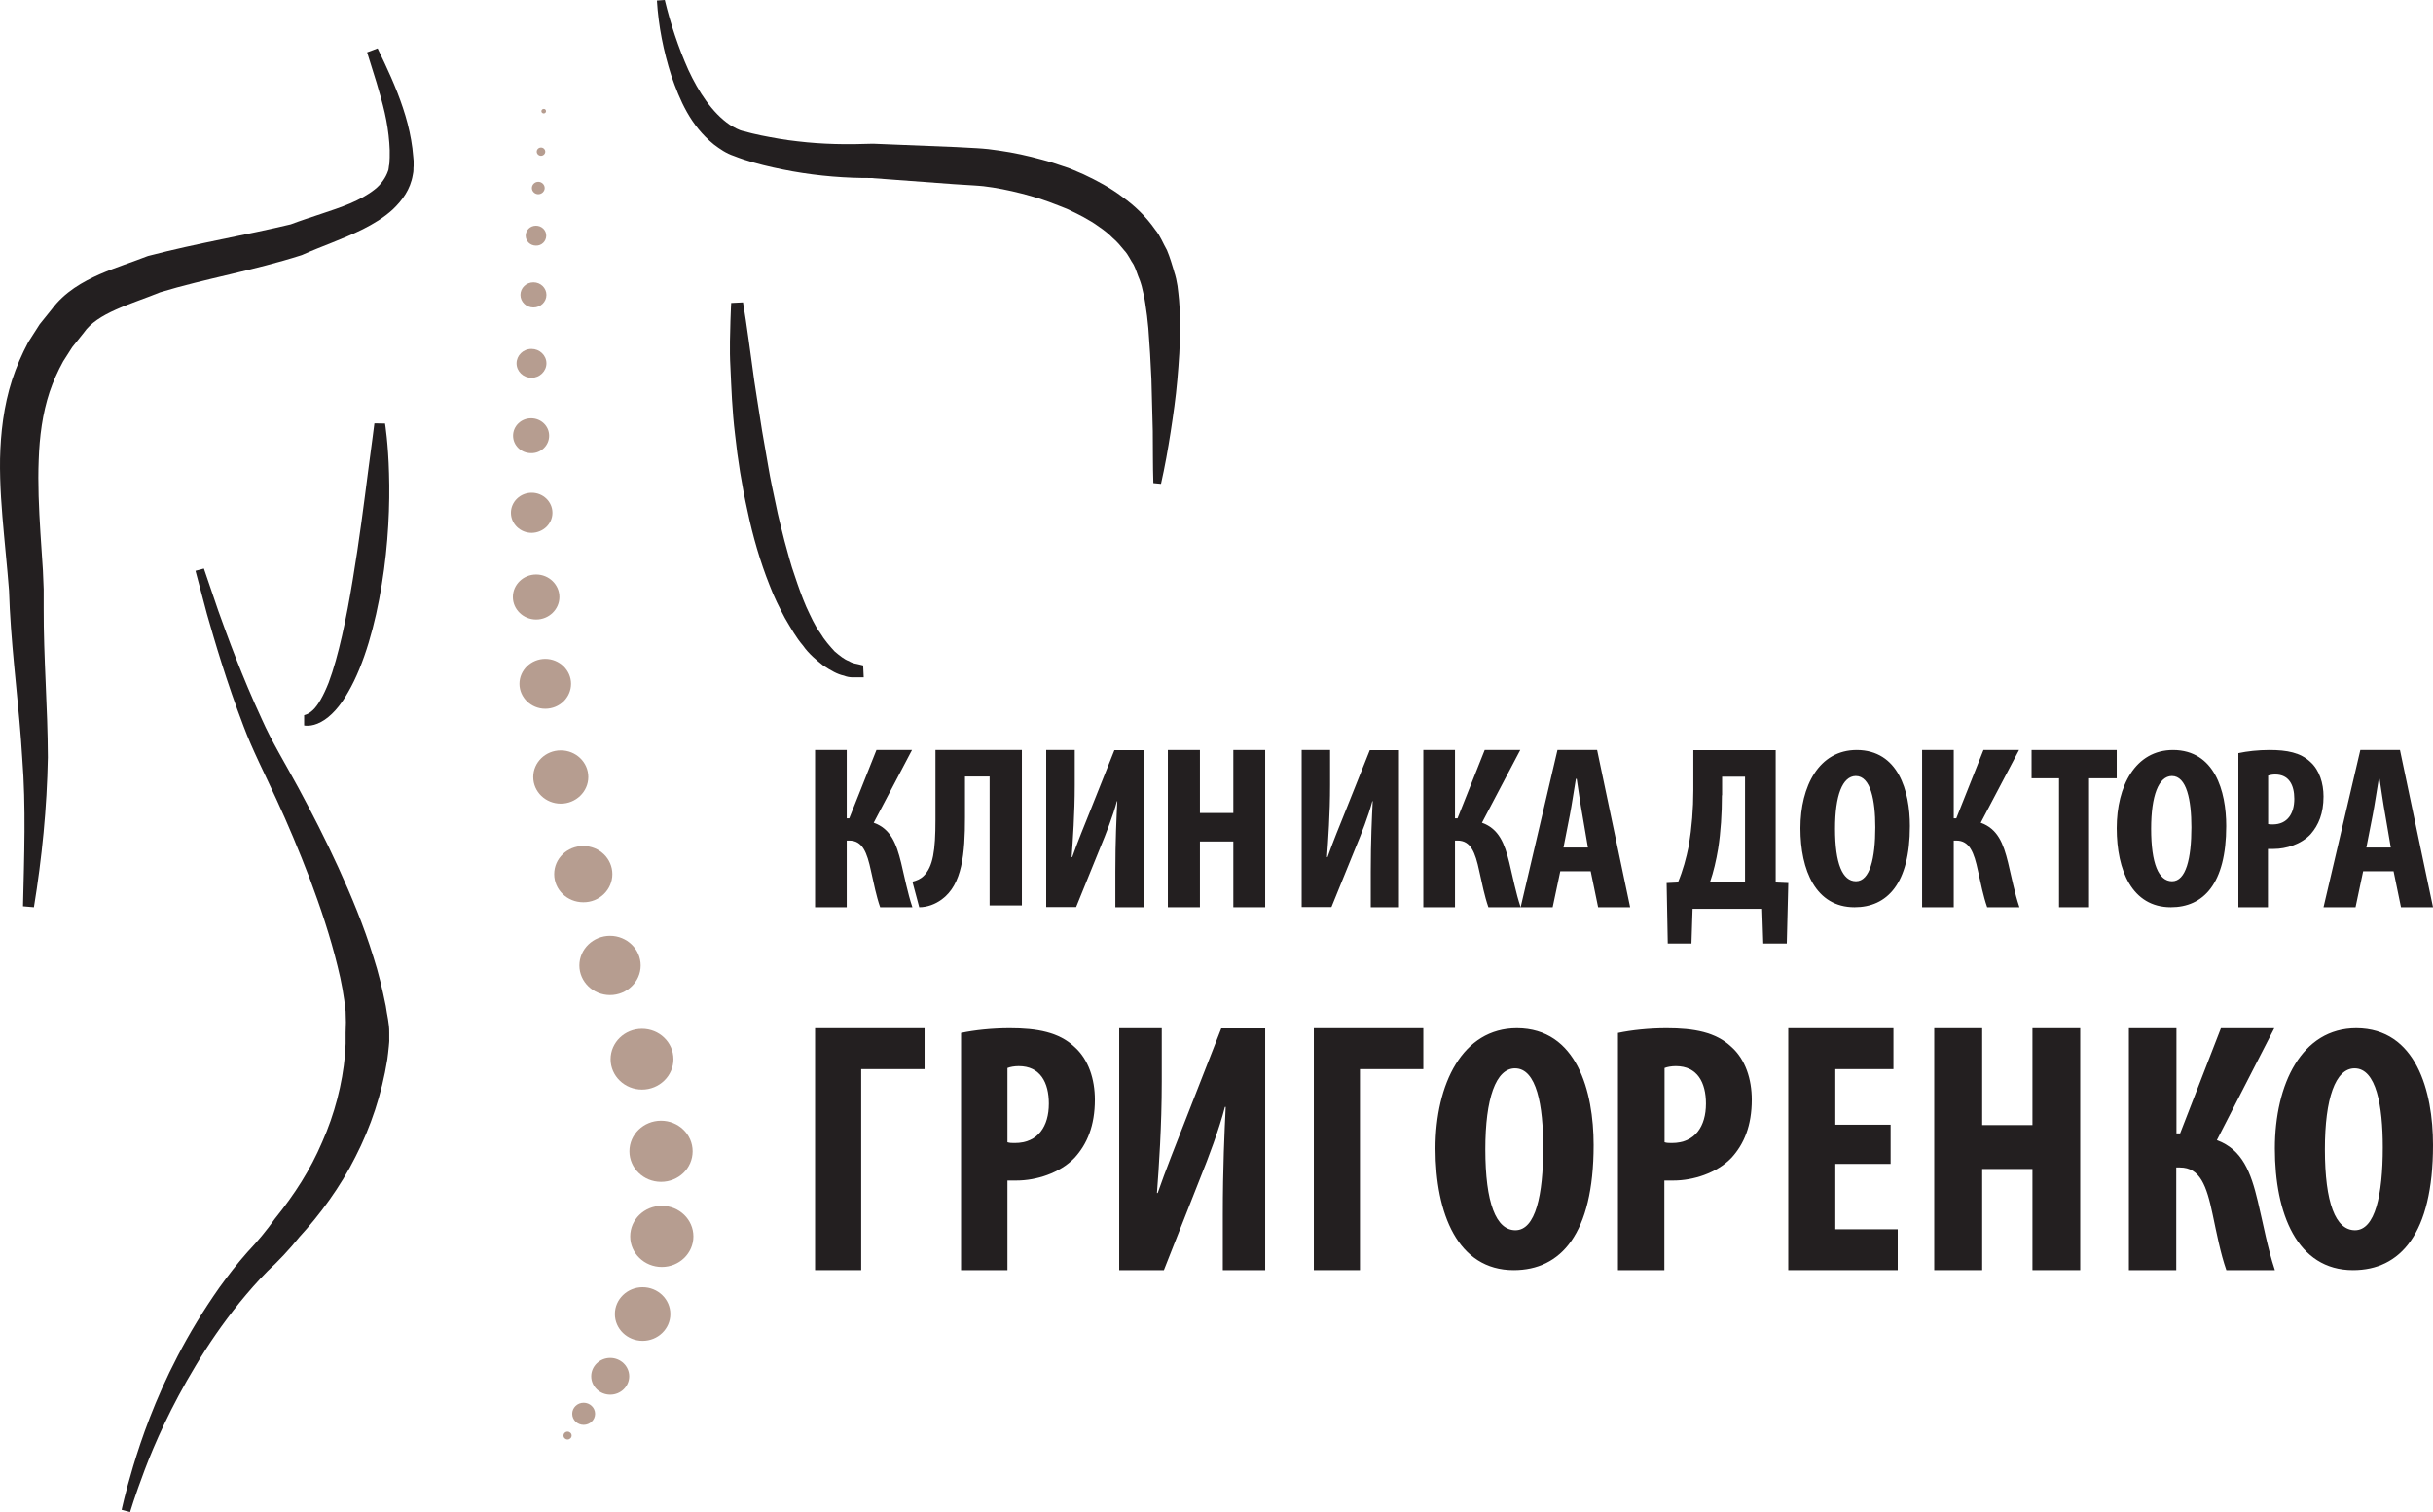 <?xml version="1.0" encoding="UTF-8"?> <svg xmlns="http://www.w3.org/2000/svg" width="148" height="92" viewBox="0 0 148 92" fill="none"><path d="M22.971 2.945C23.53 4.112 24.089 5.289 24.508 6.559C24.718 7.188 24.892 7.839 25.009 8.514C25.067 8.846 25.113 9.189 25.137 9.532L25.16 9.783V9.852V9.978V10.103C25.137 10.286 25.172 10.378 25.113 10.629C24.962 11.544 24.461 12.196 23.903 12.733C23.332 13.259 22.703 13.625 22.075 13.945C20.829 14.563 19.549 14.986 18.431 15.489L18.408 15.501L18.315 15.535C15.416 16.461 12.482 16.953 9.735 17.787L9.851 17.742C8.85 18.153 7.884 18.462 7.046 18.839C6.196 19.217 5.498 19.663 5.113 20.223L5.032 20.326L4.392 21.126L3.844 21.984C3.518 22.578 3.239 23.196 3.018 23.848C2.587 25.151 2.401 26.558 2.354 27.998C2.296 29.439 2.366 30.914 2.459 32.424L2.61 34.699L2.657 35.854V37.009C2.645 39.982 2.901 43.012 2.913 46.077C2.855 49.164 2.552 52.205 2.063 55.201L1.4 55.144C1.47 52.114 1.586 49.095 1.353 46.122C1.179 43.138 0.759 40.13 0.596 37.043L0.55 35.934L0.457 34.825L0.247 32.572C0.108 31.052 -0.021 29.508 0.003 27.918C0.038 26.34 0.224 24.705 0.736 23.116C0.992 22.327 1.33 21.549 1.726 20.806L2.413 19.731L3.204 18.748L3.123 18.851C3.926 17.753 5.055 17.136 6.056 16.69C7.081 16.244 8.059 15.946 8.955 15.592L9.025 15.569L9.071 15.558C12.017 14.791 14.939 14.311 17.744 13.637L17.628 13.671C18.932 13.179 20.166 12.848 21.295 12.379C21.854 12.139 22.366 11.864 22.785 11.533C23.192 11.224 23.483 10.767 23.6 10.412C23.646 10.355 23.646 10.126 23.681 9.989L23.693 9.875V9.84C23.693 9.955 23.693 9.852 23.693 9.875V9.817L23.705 9.589C23.716 9.291 23.705 8.983 23.681 8.685C23.635 8.079 23.542 7.473 23.402 6.856C23.123 5.644 22.715 4.42 22.331 3.185L22.971 2.945Z" fill="#231F20"></path><path d="M40.439 0C40.789 1.456 41.267 2.9 41.873 4.254C42.492 5.586 43.32 6.861 44.393 7.594C44.661 7.752 44.941 7.921 45.221 7.978C45.571 8.079 45.932 8.158 46.294 8.237C47.029 8.384 47.775 8.519 48.522 8.598C50.026 8.779 51.543 8.802 53.047 8.745H53.082H53.141L58.168 8.948L59.427 9.016L59.742 9.038C59.929 9.05 59.975 9.061 60.115 9.072L60.792 9.163C61.667 9.287 62.53 9.479 63.393 9.716C63.825 9.828 64.244 9.964 64.664 10.111C65.096 10.235 65.504 10.438 65.912 10.607C66.729 10.991 67.534 11.419 68.28 11.984C69.038 12.525 69.726 13.191 70.275 13.981C70.578 14.342 70.753 14.816 70.986 15.222C71.173 15.662 71.301 16.125 71.441 16.576L71.383 16.407C71.546 16.881 71.569 17.084 71.627 17.4C71.662 17.693 71.698 17.975 71.721 18.246C71.767 18.81 71.779 19.352 71.779 19.894C71.791 20.977 71.709 22.049 71.616 23.121C71.523 24.193 71.371 25.242 71.208 26.303C71.044 27.352 70.858 28.402 70.624 29.44L70.158 29.395C70.123 28.334 70.135 27.285 70.123 26.224L70.041 23.076C69.995 22.038 69.936 21 69.855 19.973C69.808 19.465 69.75 18.957 69.668 18.461C69.633 18.212 69.586 17.975 69.528 17.75C69.493 17.547 69.4 17.231 69.388 17.208L69.33 17.039C69.19 16.723 69.108 16.396 68.957 16.102C68.758 15.82 68.642 15.504 68.397 15.245C68.175 14.974 67.965 14.714 67.685 14.477C67.44 14.229 67.16 14.004 66.857 13.8C66.274 13.371 65.597 13.033 64.898 12.706C64.186 12.424 63.463 12.13 62.705 11.927C61.947 11.713 61.177 11.532 60.395 11.408L59.824 11.329L59.579 11.307L59.264 11.284L58.004 11.205L52.989 10.833H53.082C51.449 10.844 49.816 10.709 48.218 10.426C47.414 10.28 46.62 10.111 45.827 9.885C45.431 9.772 45.046 9.648 44.649 9.49C44.171 9.332 43.786 9.061 43.425 8.79C41.99 7.628 41.348 6.082 40.835 4.604C40.357 3.103 40.054 1.58 39.96 0.034L40.439 0Z" fill="#231F20"></path><path d="M12.403 34.594C12.403 34.594 12.717 35.528 13.276 37.157C13.857 38.774 14.695 41.098 15.928 43.763C16.522 45.107 17.336 46.428 18.162 47.955C18.977 49.47 19.803 51.076 20.582 52.784C21.362 54.493 22.118 56.293 22.711 58.218C23.025 59.174 23.258 60.177 23.468 61.213C23.537 61.749 23.689 62.261 23.677 62.842V63.264C23.689 63.286 23.665 63.526 23.654 63.651C23.63 63.924 23.595 64.198 23.561 64.46C23.223 66.567 22.56 68.56 21.618 70.394C20.71 72.216 19.453 73.914 18.209 75.269C17.639 75.987 16.917 76.75 16.277 77.342C15.672 77.946 15.114 78.595 14.59 79.233C13.543 80.531 12.647 81.841 11.903 83.094C10.39 85.6 9.401 87.844 8.796 89.45C8.191 91.056 7.912 92.002 7.912 92.002L7.4 91.865C7.4 91.865 7.598 90.897 8.098 89.222C8.599 87.559 9.413 85.179 10.809 82.502C11.507 81.158 12.345 79.757 13.357 78.322C13.869 77.616 14.416 76.898 15.044 76.192C15.684 75.508 16.184 74.916 16.731 74.141C17.918 72.672 18.872 71.191 19.605 69.471C20.349 67.797 20.826 65.963 20.989 64.163L21.024 63.503V62.842C21.047 62.432 21.047 61.976 21.024 61.532C20.931 60.632 20.768 59.71 20.536 58.798C20.093 56.976 19.488 55.188 18.849 53.479C18.197 51.771 17.511 50.13 16.801 48.604C16.114 47.1 15.347 45.608 14.823 44.207C13.753 41.405 13.066 39.025 12.589 37.362C12.147 35.687 11.891 34.73 11.891 34.73L12.403 34.594Z" fill="#231F20"></path><path d="M45.198 18.398C45.198 18.398 45.255 18.79 45.367 19.469C45.468 20.148 45.604 21.115 45.761 22.278C45.84 22.853 45.919 23.486 46.032 24.142C46.133 24.798 46.245 25.501 46.358 26.214C46.482 26.928 46.606 27.665 46.741 28.424C46.865 29.172 47.034 29.932 47.191 30.68C47.338 31.44 47.54 32.177 47.721 32.913C47.923 33.639 48.103 34.364 48.34 35.02C48.565 35.699 48.79 36.332 49.049 36.931C49.319 37.506 49.567 38.07 49.883 38.496C50.164 38.968 50.479 39.313 50.772 39.636C51.087 39.901 51.369 40.131 51.639 40.223C51.887 40.384 52.123 40.384 52.27 40.43C52.427 40.465 52.506 40.488 52.506 40.488L52.54 41.213C52.54 41.213 52.427 41.213 52.225 41.213C52.022 41.201 51.695 41.259 51.335 41.109C50.941 41.029 50.547 40.798 50.085 40.499C49.68 40.177 49.207 39.797 48.846 39.279C48.43 38.795 48.103 38.209 47.743 37.598C47.416 36.977 47.079 36.321 46.809 35.596C46.245 34.18 45.795 32.637 45.468 31.072C45.12 29.506 44.872 27.929 44.714 26.445C44.534 24.96 44.489 23.578 44.433 22.381C44.365 21.184 44.421 20.194 44.433 19.515C44.455 18.824 44.478 18.433 44.478 18.433L45.198 18.398Z" fill="#231F20"></path><path d="M23.422 25.769C23.422 25.769 23.618 26.981 23.664 28.822C23.722 30.663 23.629 33.121 23.225 35.557C22.832 37.992 22.162 40.416 21.18 42.108C20.707 42.955 20.118 43.618 19.529 43.926C18.928 44.258 18.477 44.132 18.501 44.144V43.515C18.501 43.503 18.732 43.492 19.032 43.206C19.344 42.92 19.679 42.326 19.991 41.537C20.591 39.936 21.077 37.603 21.458 35.271C21.851 32.927 22.151 30.549 22.382 28.753C22.624 26.958 22.775 25.758 22.775 25.758L23.422 25.769Z" fill="#231F20"></path><path d="M51.507 45.633V49.791H51.661L53.314 45.633H55.477L53.147 50.059C54.181 50.428 54.526 51.322 54.812 52.485C55.037 53.412 55.204 54.318 55.501 55.201H53.54C53.302 54.519 53.147 53.736 52.981 52.988C52.743 51.87 52.47 51.143 51.661 51.143H51.507V55.201H49.581V45.633H51.507Z" fill="#231F20"></path><path d="M62.161 45.644V55.09H60.198V47.244H58.7V49.738C58.7 51.912 58.545 53.821 57.273 54.737C56.892 55.013 56.416 55.201 55.917 55.201L55.501 53.645C55.739 53.59 56 53.479 56.179 53.303C56.761 52.74 56.904 51.736 56.904 49.893V45.633H62.161V45.644Z" fill="#231F20"></path><path d="M65.377 45.644V47.754C65.377 49.518 65.259 51.159 65.188 52.153H65.224C65.507 51.327 66.016 50.087 66.311 49.351L67.788 45.644H69.56V55.201H67.847V53.046C67.847 51.126 67.918 49.719 67.965 48.748H67.942C67.717 49.607 67.268 50.757 66.937 51.55L65.46 55.19H63.64V45.633H65.377V45.644Z" fill="#231F20"></path><path d="M72.991 45.633V49.467H75.023V45.633H76.961V55.201H75.023V51.199H72.991V55.201H71.041V45.633H72.991Z" fill="#231F20"></path><path d="M80.909 45.644V47.754C80.909 49.518 80.791 51.159 80.72 52.153H80.756C81.04 51.327 81.549 50.087 81.845 49.351L83.325 45.644H85.101V55.201H83.384V53.046C83.384 51.126 83.455 49.719 83.502 48.748H83.479C83.254 49.607 82.804 50.757 82.472 51.55L80.992 55.19H79.181V45.633H80.909V45.644Z" fill="#231F20"></path><path d="M88.507 45.633V49.791H88.661L90.314 45.633H92.477L90.147 50.059C91.181 50.428 91.526 51.322 91.811 52.485C92.037 53.412 92.204 54.318 92.501 55.201H90.539C90.302 54.519 90.147 53.736 89.981 52.988C89.743 51.87 89.469 51.143 88.661 51.143H88.507V55.201H86.581V45.633H88.507Z" fill="#231F20"></path><path d="M94.912 53.01L94.449 55.201H92.501L94.741 45.633H97.152L99.161 55.201H97.213L96.762 53.01H94.912ZM96.592 51.557L96.251 49.556C96.141 48.975 96.007 48.025 95.91 47.388H95.861C95.752 48.025 95.606 49.02 95.496 49.578L95.106 51.568H96.592V51.557Z" fill="#231F20"></path><path d="M108.015 45.633V53.694L108.781 53.728L108.69 57.409H107.26L107.191 55.297H102.959L102.891 57.409H101.45L101.381 53.728L102.067 53.694C102.376 52.96 102.571 52.227 102.731 51.447C102.914 50.341 103.005 49.212 103.005 48.083V45.644H108.015V45.633ZM104.744 48.388C104.744 49.494 104.675 50.612 104.515 51.639C104.401 52.328 104.229 53.073 104.023 53.66H106.15V47.259H104.755V48.388H104.744Z" fill="#231F20"></path><path d="M116.18 50.259C116.18 53.782 114.785 55.201 112.814 55.201C110.451 55.201 109.52 52.953 109.52 50.389C109.52 47.837 110.647 45.633 112.948 45.633C115.47 45.644 116.18 48.12 116.18 50.259ZM111.626 50.422C111.626 52.539 112.079 53.619 112.899 53.619C113.744 53.619 114.075 52.233 114.075 50.335C114.075 48.699 113.793 47.215 112.887 47.215C112.067 47.226 111.626 48.415 111.626 50.422Z" fill="#231F20"></path><path d="M118.847 45.633V49.791H119.002L120.654 45.633H122.818L120.488 50.059C121.522 50.428 121.867 51.322 122.152 52.485C122.378 53.412 122.544 54.318 122.842 55.201H120.88C120.642 54.519 120.488 53.736 120.321 52.988C120.084 51.87 119.81 51.143 119.002 51.143H118.847V55.201H116.922V45.633H118.847Z" fill="#231F20"></path><path d="M125.252 47.354H123.581V45.633H128.761V47.354H127.078V55.201H125.252V47.354Z" fill="#231F20"></path><path d="M135.421 50.259C135.421 53.782 134.025 55.201 132.054 55.201C129.691 55.201 128.761 52.953 128.761 50.389C128.761 47.837 129.887 45.633 132.189 45.633C134.711 45.644 135.421 48.12 135.421 50.259ZM130.854 50.422C130.854 52.539 131.307 53.619 132.128 53.619C132.972 53.619 133.303 52.233 133.303 50.335C133.303 48.699 133.021 47.215 132.115 47.215C131.307 47.226 130.854 48.415 130.854 50.422Z" fill="#231F20"></path><path d="M136.171 45.822C136.68 45.711 137.363 45.633 138.046 45.633C139.119 45.633 139.942 45.789 140.549 46.367C141.091 46.857 141.34 47.658 141.34 48.459C141.34 49.493 141.037 50.205 140.56 50.751C139.986 51.374 139.054 51.652 138.317 51.652H137.959V55.201H136.16V45.822H136.171ZM137.959 50.139C138.035 50.161 138.132 50.161 138.252 50.161C139.151 50.161 139.563 49.493 139.563 48.603C139.563 47.769 139.238 47.124 138.403 47.124C138.241 47.124 138.078 47.157 137.97 47.19V50.139H137.959Z" fill="#231F20"></path><path d="M143.751 53.01L143.288 55.201H141.34L143.58 45.633H145.991L148 55.201H146.052L145.601 53.01H143.751ZM145.431 51.557L145.09 49.556C144.981 48.975 144.847 48.025 144.749 47.388H144.701C144.591 48.025 144.445 49.02 144.335 49.578L143.946 51.568H145.431V51.557Z" fill="#231F20"></path><path d="M56.241 62.562V65.05H52.386V77.282H49.581V62.562H56.241Z" fill="#231F20"></path><path d="M58.472 62.848C59.271 62.677 60.35 62.562 61.418 62.562C63.093 62.562 64.409 62.802 65.353 63.692C66.219 64.457 66.601 65.666 66.601 66.91C66.601 68.496 66.129 69.603 65.376 70.436C64.465 71.394 63.003 71.828 61.845 71.828H61.283V77.282H58.461V62.848H58.472ZM61.283 69.5C61.418 69.546 61.564 69.546 61.733 69.546C63.15 69.546 63.802 68.519 63.802 67.15C63.802 65.872 63.284 64.868 61.969 64.868C61.71 64.868 61.452 64.913 61.283 64.982V69.5Z" fill="#231F20"></path><path d="M70.67 62.562V65.816C70.67 68.519 70.494 71.051 70.377 72.586H70.424C70.857 71.326 71.619 69.401 72.064 68.267L74.29 62.574H76.961V77.282H74.383V73.96C74.383 71.016 74.489 68.829 74.559 67.351H74.512C74.173 68.68 73.505 70.455 73.013 71.669L70.799 77.282H68.081V62.562H70.67Z" fill="#231F20"></path><path d="M86.581 62.562V65.05H82.726V77.282H79.921V62.562H86.581Z" fill="#231F20"></path><path d="M96.94 69.671C96.94 75.088 94.935 77.282 92.078 77.282C88.661 77.282 87.32 73.824 87.32 69.883C87.32 65.954 88.953 62.562 92.276 62.562C95.914 62.574 96.94 66.391 96.94 69.671ZM90.352 69.928C90.352 73.186 91.005 74.853 92.183 74.853C93.407 74.853 93.874 72.715 93.874 69.805C93.874 67.286 93.477 65.003 92.159 65.003C90.993 65.003 90.352 66.839 90.352 69.928Z" fill="#231F20"></path><path d="M98.433 62.848C99.231 62.677 100.31 62.562 101.378 62.562C103.054 62.562 104.369 62.802 105.313 63.692C106.179 64.457 106.561 65.666 106.561 66.91C106.561 68.496 106.089 69.603 105.336 70.436C104.425 71.394 102.964 71.828 101.806 71.828H101.243V77.282H98.421V62.848H98.433ZM101.255 69.5C101.39 69.546 101.536 69.546 101.704 69.546C103.121 69.546 103.773 68.519 103.773 67.15C103.773 65.872 103.256 64.868 101.94 64.868C101.682 64.868 101.423 64.913 101.255 64.982V69.5Z" fill="#231F20"></path><path d="M115.007 70.817H111.642V74.795H115.44V77.282H108.78V62.562H115.178V65.05H111.642V68.432H115.007V70.817Z" fill="#231F20"></path><path d="M120.577 62.562V68.455H123.634V62.562H126.54V77.282H123.634V71.126H120.577V77.282H117.66V62.562H120.577Z" fill="#231F20"></path><path d="M132.394 62.562V68.96H132.618L135.099 62.562H138.345L134.852 69.372C136.405 69.945 136.922 71.321 137.346 73.109C137.687 74.531 137.934 75.93 138.381 77.282H135.429C135.064 76.239 134.84 75.035 134.593 73.878C134.229 72.147 133.829 71.034 132.606 71.034H132.382V77.282H129.501V62.562H132.394Z" fill="#231F20"></path><path d="M148 69.671C148 75.088 145.994 77.282 143.137 77.282C139.721 77.282 138.38 73.824 138.38 69.883C138.38 65.954 140.012 62.562 143.336 62.562C146.974 62.574 148 66.391 148 69.671ZM141.423 69.928C141.423 73.186 142.076 74.853 143.254 74.853C144.478 74.853 144.945 72.715 144.945 69.805C144.945 67.286 144.548 65.003 143.231 65.003C142.065 65.003 141.423 66.839 141.423 69.928Z" fill="#231F20"></path><path d="M33.215 6.763C33.215 6.843 33.145 6.9 33.074 6.9C32.991 6.9 32.932 6.832 32.932 6.763C32.932 6.683 33.003 6.626 33.074 6.626C33.145 6.615 33.215 6.683 33.215 6.763ZM33.168 9.228C33.168 9.091 33.05 8.977 32.909 8.977C32.767 8.977 32.649 9.091 32.649 9.228C32.649 9.364 32.767 9.479 32.909 9.479C33.05 9.479 33.168 9.364 33.168 9.228ZM33.133 11.441C33.133 11.236 32.956 11.064 32.743 11.064C32.531 11.064 32.354 11.236 32.354 11.441C32.354 11.646 32.531 11.817 32.743 11.817C32.956 11.817 33.133 11.646 33.133 11.441ZM33.227 14.339C33.227 13.996 32.944 13.734 32.602 13.734C32.248 13.734 31.977 14.008 31.977 14.339C31.977 14.681 32.26 14.944 32.602 14.944C32.944 14.955 33.227 14.681 33.227 14.339ZM33.239 17.944C33.239 17.522 32.885 17.18 32.449 17.18C32.012 17.18 31.658 17.522 31.658 17.944C31.658 18.366 32.012 18.708 32.449 18.708C32.885 18.708 33.239 18.366 33.239 17.944ZM33.239 22.108C33.239 21.618 32.826 21.23 32.331 21.23C31.823 21.23 31.422 21.629 31.422 22.108C31.422 22.599 31.835 22.987 32.331 22.987C32.826 22.987 33.239 22.587 33.239 22.108ZM33.404 26.512C33.404 25.919 32.909 25.451 32.307 25.451C31.694 25.451 31.21 25.93 31.21 26.512C31.21 27.105 31.706 27.573 32.307 27.573C32.909 27.585 33.404 27.105 33.404 26.512ZM33.605 31.201C33.605 30.528 33.038 29.981 32.343 29.981C31.646 29.981 31.08 30.528 31.08 31.201C31.08 31.875 31.646 32.422 32.343 32.422C33.038 32.411 33.605 31.875 33.605 31.201ZM34.029 36.324C34.029 35.571 33.392 34.955 32.614 34.955C31.835 34.955 31.198 35.571 31.198 36.324C31.198 37.077 31.835 37.693 32.614 37.693C33.392 37.693 34.029 37.077 34.029 36.324ZM34.737 41.606C34.737 40.774 34.029 40.089 33.168 40.089C32.307 40.089 31.599 40.774 31.599 41.606C31.599 42.439 32.307 43.124 33.168 43.124C34.041 43.124 34.737 42.439 34.737 41.606ZM35.787 47.277C35.787 46.375 35.032 45.657 34.112 45.657C33.18 45.657 32.437 46.387 32.437 47.277C32.437 48.178 33.192 48.897 34.112 48.897C35.032 48.897 35.787 48.167 35.787 47.277ZM37.25 53.187C37.25 52.24 36.459 51.475 35.48 51.475C34.501 51.475 33.711 52.24 33.711 53.187C33.711 54.134 34.501 54.898 35.48 54.898C36.459 54.909 37.25 54.134 37.25 53.187ZM38.972 58.743C38.972 57.75 38.134 56.94 37.108 56.94C36.082 56.94 35.244 57.75 35.244 58.743C35.244 59.735 36.082 60.545 37.108 60.545C38.134 60.545 38.972 59.735 38.972 58.743ZM40.965 64.447C40.965 63.421 40.104 62.599 39.054 62.599C37.993 62.599 37.143 63.432 37.143 64.447C37.143 65.474 38.005 66.296 39.054 66.296C40.104 66.296 40.965 65.463 40.965 64.447ZM42.133 70.049C42.133 69.022 41.272 68.189 40.21 68.189C39.149 68.189 38.288 69.022 38.288 70.049C38.288 71.076 39.149 71.909 40.21 71.909C41.272 71.909 42.133 71.087 42.133 70.049ZM42.18 75.229C42.18 74.202 41.319 73.369 40.258 73.369C39.196 73.369 38.335 74.202 38.335 75.229C38.335 76.256 39.196 77.089 40.258 77.089C41.319 77.089 42.18 76.256 42.18 75.229ZM34.772 87.345C34.772 87.208 34.654 87.106 34.525 87.106C34.383 87.106 34.277 87.22 34.277 87.345C34.277 87.482 34.395 87.585 34.525 87.585C34.654 87.585 34.772 87.482 34.772 87.345ZM36.2 86.022C36.2 85.645 35.881 85.349 35.504 85.349C35.114 85.349 34.808 85.657 34.808 86.022C34.808 86.398 35.126 86.695 35.504 86.695C35.881 86.695 36.2 86.398 36.2 86.022ZM40.777 79.952C40.777 79.051 40.022 78.321 39.09 78.321C38.158 78.321 37.403 79.051 37.403 79.952C37.403 80.854 38.158 81.584 39.09 81.584C40.022 81.584 40.777 80.854 40.777 79.952ZM38.276 83.74C38.276 83.124 37.757 82.622 37.12 82.622C36.483 82.622 35.964 83.124 35.964 83.74C35.964 84.356 36.483 84.858 37.12 84.858C37.757 84.858 38.276 84.356 38.276 83.74Z" fill="#B69D90"></path></svg> 